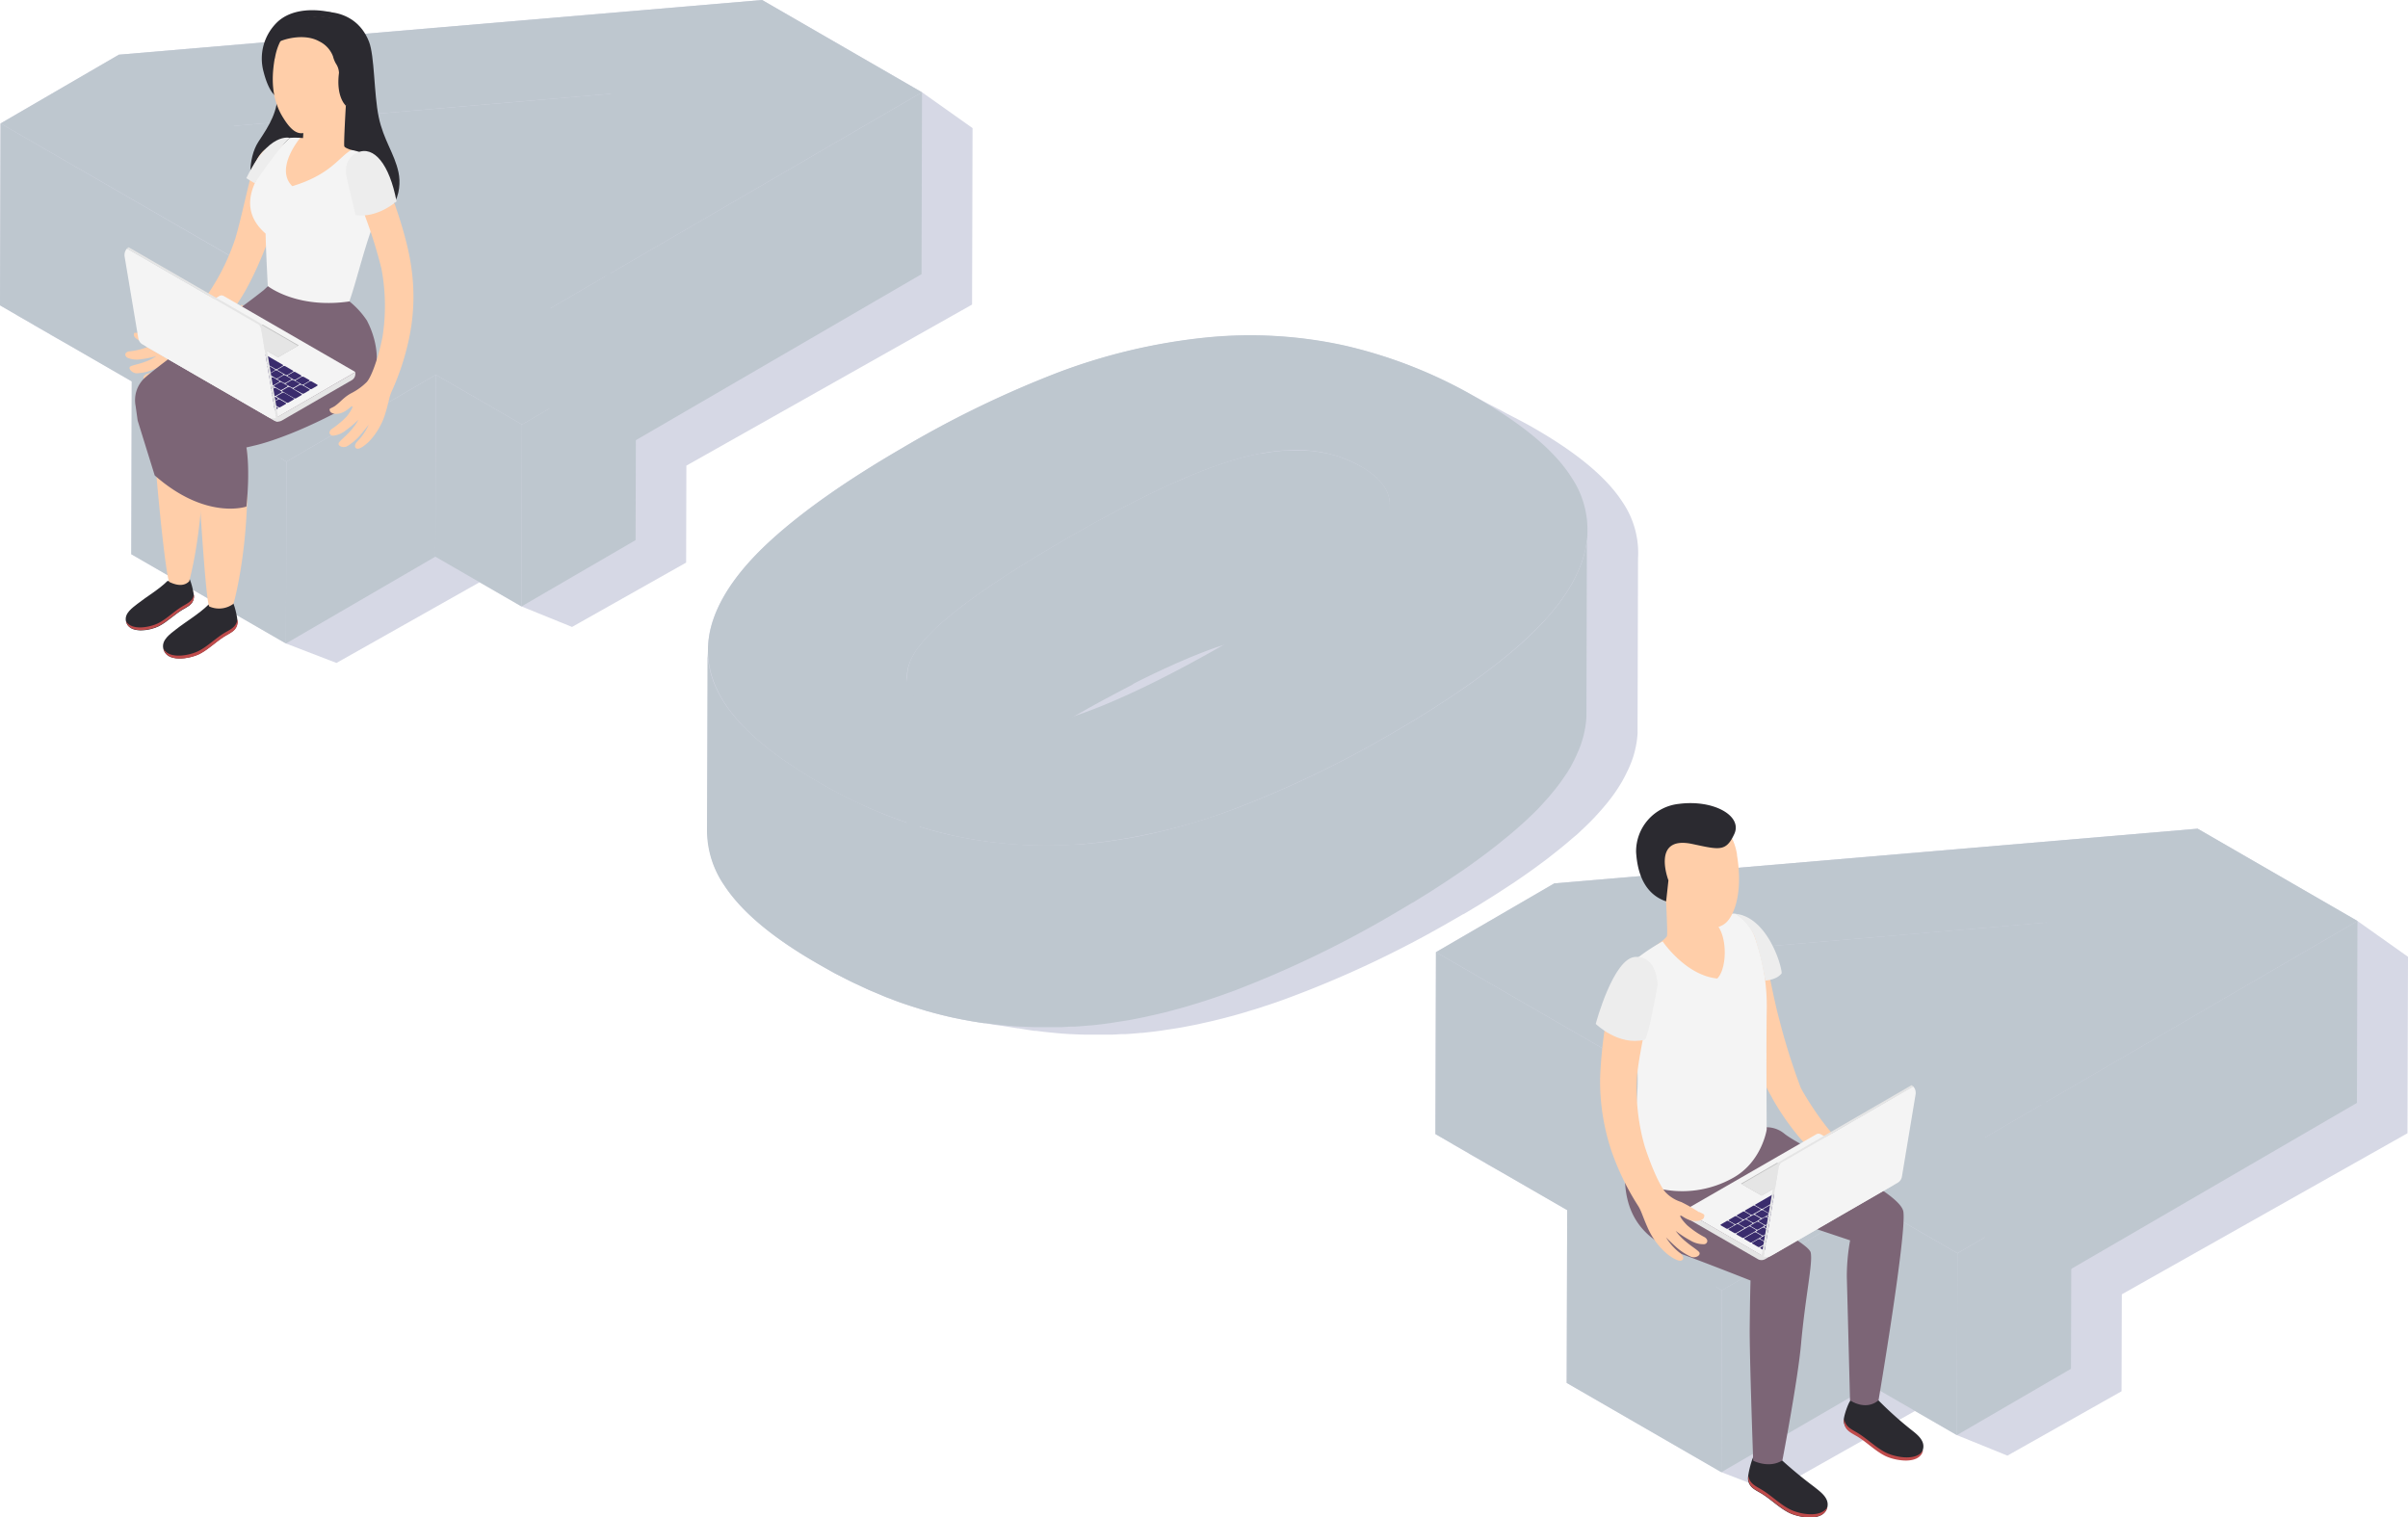 <?xml version="1.0" encoding="UTF-8"?> <svg xmlns="http://www.w3.org/2000/svg" xmlns:xlink="http://www.w3.org/1999/xlink" viewBox="0 0 498.88 314.38"><defs>
<filter id="bright60">
    <feComponentTransfer>
      <feFuncR type="linear" slope="0.60" />
      <feFuncG type="linear" slope="0.60" />
      <feFuncB type="linear" slope="0.60" />
    </feComponentTransfer>
</filter>
<filter id="bright65">
    <feComponentTransfer>
      <feFuncR type="linear" slope="0.65" />
      <feFuncG type="linear" slope="0.65" />
      <feFuncB type="linear" slope="0.65" />
    </feComponentTransfer>
</filter>
<filter id="bright70">
    <feComponentTransfer>
      <feFuncR type="linear" slope="0.70" />
      <feFuncG type="linear" slope="0.70" />
      <feFuncB type="linear" slope="0.70" />
    </feComponentTransfer>
</filter>
<filter id="bright75">
    <feComponentTransfer>
      <feFuncR type="linear" slope="0.75" />
      <feFuncG type="linear" slope="0.75" />
      <feFuncB type="linear" slope="0.75" />
    </feComponentTransfer>
</filter>
<filter id="bright85">
    <feComponentTransfer>
      <feFuncR type="linear" slope="0.85" />
      <feFuncG type="linear" slope="0.85" />
      <feFuncB type="linear" slope="0.85" />
    </feComponentTransfer>
</filter>
<style>.cls-1{fill:none;}.cls-2{fill:#d6d8e5;}.cls-3{clip-path:url(#clip-path);}.cls-4{fill:#BEC7CF; filter: brightness(70%); filter: url('#bright70')}.cls-5{fill:#BEC7CF; filter: brightness(75%); filter: url('#bright75')}.cls-6{fill:#BEC7CF; filter: brightness(85%); filter: url('#bright85')}.cls-7{fill:#BEC7CF;}.cls-8{fill:#BEC7CF; filter: brightness(65%); filter: url('#bright65')}.cls-9{fill:#BEC7CF; filter: brightness(60%); filter: url('#bright60')}.cls-10{fill:#ffcea9;}.cls-11{fill:#2b2a30;}.cls-12{fill:#bf4b4b;}.cls-13{fill:#7C6576;}.cls-14{fill:#f4f4f4;}.cls-15{fill:#3a2c6d;}.cls-16{fill:#bfbfbf;}.cls-17{fill:#e5e5e5;}.cls-18{fill:#ededed;}</style><clipPath id="clip-path" transform="translate(-1.12 -99.36)"><rect class="cls-1" width="500" height="500"></rect></clipPath></defs><title>Error_404_SVG</title><g id="Слой_2" data-name="Слой 2"><g id="Слой_1-2" data-name="Слой 1"><polygon class="cls-2" points="201.49 26.54 191.02 19.12 157.91 0 24.63 11.33 0.11 25.58 0 63.26 3.49 65.28 3.49 65.32 6.98 67.31 6.98 67.35 10.47 69.33 10.47 69.37 14.02 71.35 27.3 79.02 27.2 114.82 59.24 133.32 69.71 137.35 99.36 120.63 108.04 125.64 118.51 129.89 142.15 116.56 142.2 96.47 201.39 63.1 201.49 26.54"></polygon><polygon class="cls-2" points="322.01 183.02 297.49 197.27 297.38 234.95 300.87 236.97 300.87 237.01 304.36 239 304.36 239.05 307.85 241.02 307.85 241.06 311.4 243.05 324.68 250.71 324.58 286.51 356.63 305.01 367.1 309.04 396.75 292.32 405.42 297.33 415.89 301.58 439.53 288.25 439.59 268.16 498.77 234.79 498.88 198.23 488.41 190.81 455.29 171.69 322.01 183.02"></polygon><g class="cls-3"><path class="cls-2" d="M304.29,288.78l0,0,.51-.3,3.1-1.86,1.19-.75c.76-.47,1.51-.94,2.24-1.41l1.29-.84c.67-.43,1.32-.87,2-1.3l1.27-.87c.62-.42,1.23-.85,1.83-1.27l1.19-.85,1.75-1.29,1.08-.81,1.78-1.4.85-.68c.85-.69,1.67-1.37,2.45-2.06l1-.83c.37-.33.71-.66,1.06-1l.49-.46c.68-.64,1.32-1.28,1.93-1.92.14-.14.27-.29.4-.43.47-.51.93-1,1.36-1.52.17-.19.34-.39.5-.59l.42-.49c.35-.43.68-.85,1-1.28l.14-.19c.49-.66.95-1.32,1.37-2h0c.24-.38.48-.76.7-1.14.1-.17.18-.35.28-.52s.31-.57.45-.86.38-.77.56-1.15.25-.56.36-.84.12-.27.17-.4c.18-.45.33-.89.48-1.34q.29-.93.48-1.86c0-.07.05-.15.07-.23s0-.23.05-.35c.06-.29.1-.58.14-.86s.06-.43.08-.65.05-.58.07-.87,0-.27,0-.41,0-.31,0-.47l.1-36.56c0,.29,0,.58,0,.88l0,.3a18.73,18.73,0,0,0-3.26-11.74q-5.1-7.86-19.38-15.87c-1.48-.82-3-1.59-4.45-2.34-1.16-.64-2.32-1.26-3.49-1.85s-2.32-1.27-3.49-1.87A97.85,97.85,0,0,0,279.77,171a91,91,0,0,0-29-1.66,121.51,121.51,0,0,0-30.26,7.15A215.11,215.11,0,0,0,188,192.21q-16.94,9.84-26.85,18.79t-12.5,17.44a19.2,19.2,0,0,0-.84,6c0-.13,0-.27,0-.41l-.11,37.69a20.13,20.13,0,0,0,3.56,11.16Q156.56,291,170.5,299c1.18.68,2.36,1.34,3.54,2l1.16.59c.79.41,1.59.82,2.39,1.21.46.23.93.43,1.4.65.71.34,1.43.68,2.14,1,.51.23,1,.43,1.52.64.68.28,1.35.58,2,.84l.14.06c.24.1.48.17.72.27,1,.39,2,.77,3.06,1.12l1.36.45,2.59.81.72.22,1.19.32.95.25c1.05.27,2.11.53,3.16.76l.88.18c.75.16,1.49.3,2.24.43l.47.09q1.43.25,2.85.45l.17,0,.47.08q1.42.26,2.85.45l.17,0,.47.09,2.85.45a1,1,0,0,1,.17,0l.47.08c1,.17,1.92.32,2.89.45l.34,0,.79.1c.82.1,1.64.19,2.47.27l.94.09.67.06c.76.07,1.53.11,2.29.16h.23c.88.05,1.76.08,2.64.1h3.91l1,0h.55c.66,0,1.32-.06,2-.1l.88,0c1.08-.07,2.16-.15,3.24-.26l.25,0q1.91-.19,3.84-.45l1.29-.2c.86-.13,1.72-.25,2.58-.4l.32-.05,1.42-.27,2-.39,1.78-.4c.67-.15,1.35-.29,2-.46l1.8-.45,2-.53,1.83-.52,2-.61.56-.16,1.8-.59,1.16-.37c1.2-.41,2.41-.82,3.61-1.27A219.82,219.82,0,0,0,300.37,291q2-1.14,3.92-2.26m36.09-73.17h0c0,.21-.05.43-.08.64s-.09.58-.14.87c0,0,0,.06,0,.09a15.27,15.27,0,0,0,.24-1.61m-.34,2.1h0a18.23,18.23,0,0,1-.49,1.86,18.23,18.23,0,0,0,.49-1.86M149.8,242.43c-.11-.22-.19-.44-.28-.66.16.38.33.76.53,1.13-.09-.16-.18-.31-.25-.47" transform="translate(-1.12 -99.36)"></path><polygon class="cls-4" points="126.61 19.43 126.5 57.11 48.31 63.77 48.42 26.09 126.61 19.43"></polygon><polygon class="cls-5" points="58.26 59.15 58.15 96.83 0 63.26 0.11 25.58 58.26 59.15"></polygon><polygon class="cls-6" points="191.02 19.12 190.92 56.8 113.83 101.6 113.94 63.91 191.02 19.12"></polygon><polygon class="cls-5" points="108.14 87.95 108.04 125.64 90.19 115.33 90.3 77.65 108.14 87.95"></polygon><polygon class="cls-6" points="131.78 74.22 131.68 111.9 108.04 125.64 108.14 87.95 131.78 74.22"></polygon><polygon class="cls-5" points="59.35 95.64 59.24 133.32 27.2 114.82 27.3 77.14 59.35 95.64"></polygon><polygon class="cls-6" points="90.3 77.65 90.19 115.33 59.24 133.32 59.35 95.64 90.3 77.65"></polygon><path class="cls-7" d="M115.06,163.28l17.84,10.3-23.63,13.74L91.42,177,60.47,195l-32-18.5,31-18L1.23,124.94l24.52-14.25L159,99.36l33.12,19.12Zm-32-18.5,44.71-26-78.19,6.66L83,144.78" transform="translate(-1.12 -99.36)"></path><path class="cls-8" d="M283.05,196c-.47-.27-.95-.52-1.43-.76l-.44-.2c-.36-.17-.72-.33-1.09-.48l-.27-.12-.16-.05c-.65-.25-1.32-.48-2-.68l-.15-.05-.28-.07c-.43-.12-.87-.23-1.32-.32l-.28-.07-.14,0q-.76-.15-1.56-.27h0c-.52-.08-1-.13-1.59-.18h-.11l-.39,0-1.17-.07H268.2q-1.05,0-2.13.15h-.14l-.58.07-.88.1-.79.12-.9.14-.25.05-.28,0c-.86.16-1.72.34-2.61.56-.63.15-1.29.32-2,.51l-.65.2-1.42.42-.3.1-.33.11c-1,.32-2,.66-3.05,1.05l-.2.08c-1,.38-2.09.8-3.18,1.24l-.5.2c-1.1.46-2.24,1-3.4,1.46l-.69.31c-1.18.53-2.38,1.09-3.62,1.68l-.51.25q-1.83.88-3.75,1.86l-.39.19c-1.32.68-2.69,1.4-4.08,2.14l-.8.43q-2.06,1.09-4.21,2.3l-.76.43c-1.52.85-3.05,1.72-4.63,2.64l-2.8,1.65-.87.52-1.53.92-.22.13c-1.05.64-2.08,1.27-3.07,1.89l-.57.36-2.33,1.48-.9.59L207,220.27l-.83.56c-.74.49-1.44,1-2.13,1.47l-.33.23c-.78.55-1.52,1.09-2.24,1.62l-.6.46-1.48,1.13-.65.52-1.33,1.09-.5.42c-.56.48-1.1,1-1.61,1.42l0,0c-.38.36-.74.7-1.09,1.05l-.27.27-.75.78-.33.37-.58.66-.3.37-.2.24q-.26.32-.48.63c-.19.26-.36.51-.53.77l-.17.28-.28.47h0c-.14.26-.28.52-.4.78l-.1.22c-.08.19-.16.37-.23.55l0,0,0,.08a9.27,9.27,0,0,0-.36,1.26h0a6.89,6.89,0,0,0-.13,1.09s0,.07,0,.1a1.09,1.09,0,0,0,0,.18l-.1,37.68c0-.09,0-.19,0-.28a8.3,8.3,0,0,1,.13-1.09h0a7.89,7.89,0,0,1,.37-1.27.93.93,0,0,1,0-.13l.23-.54c0-.07.06-.15.1-.23.12-.26.26-.52.41-.78s.2-.35.31-.52.09-.16.15-.24c.16-.25.34-.51.52-.77s.44-.58.68-.87c.1-.13.2-.25.31-.37s.37-.44.57-.66l.33-.37.76-.78.26-.27q.54-.54,1.14-1.08c.5-.47,1-.94,1.61-1.43l.5-.42c.42-.36.86-.72,1.33-1.09l.64-.51c.48-.38,1-.76,1.48-1.14l.6-.45c.72-.54,1.46-1.08,2.24-1.63L204,260c.68-.48,1.38-1,2.11-1.46l.83-.56,1.88-1.25.9-.58,2.34-1.49.56-.36c1-.62,2-1.25,3.08-1.89l1.71-1,.91-.55,2.8-1.64q2.35-1.36,4.62-2.63l.76-.44c1.44-.8,2.84-1.57,4.22-2.3l.8-.43c1.39-.74,2.75-1.46,4.08-2.14L236,241q1.92-1,3.75-1.86l.51-.25q1.86-.88,3.63-1.68l.68-.31c1.17-.51,2.3-1,3.4-1.46l.5-.2c1.09-.44,2.16-.86,3.18-1.24l.21-.08c1.05-.38,2.06-.73,3.05-1l.62-.2c.48-.16.95-.3,1.42-.43l.66-.2c.67-.18,1.33-.36,2-.51.88-.22,1.75-.39,2.6-.55l.54-.1.89-.15.79-.12.88-.1.72-.08c.73-.07,1.44-.12,2.14-.15H270l.58,0q.6,0,1.17.06l.5,0c.54,0,1.07.1,1.6.18h0c.52.08,1,.17,1.55.27l.43.1c.44.1.88.2,1.31.32l.44.12c.68.2,1.34.43,2,.68l.43.17q.54.22,1.08.48c.15.07.3.13.44.21q.74.34,1.44.75,6,3.47,6,7.9l.1-37.68q0-4.44-6-7.9" transform="translate(-1.12 -99.36)"></path><path class="cls-9" d="M330,210.05q0,.45-.06.9c0,.22-.05.44-.08.66s-.09.6-.14.9l-.12.59a19.31,19.31,0,0,1-.49,1.92c-.18.59-.41,1.19-.64,1.79-.12.29-.24.57-.37.86s-.36.8-.55,1.19l-.46.89a35.31,35.31,0,0,1-2.34,3.75l-.14.2c-.44.6-.92,1.21-1.41,1.82l-.5.61c-.44.52-.89,1-1.36,1.56l-.4.45c-.62.66-1.26,1.32-1.93,2l-.49.47c-.65.63-1.31,1.25-2,1.88s-1.61,1.41-2.45,2.12l-.85.69c-.59.48-1.18,1-1.79,1.45l-1.07.83-1.75,1.33-1.2.88-1.83,1.32-1.26.89-2,1.34-1.28.86-2.25,1.46c-.39.26-.78.51-1.19.76-1,.64-2.05,1.29-3.1,1.93l-.5.31q-1.94,1.17-4,2.36a218.84,218.84,0,0,1-32.56,15.73c-1.21.45-2.41.88-3.61,1.3l-1.16.39-2.36.77-2.05.62-1.82.54-2,.55c-.61.15-1.21.32-1.81.46s-1.35.33-2,.48-1.19.28-1.78.4-1.35.27-2,.41L235,273l-2.6.42-1.28.19c-1.28.18-2.56.34-3.84.47s-2.32.21-3.48.29l-.89,0c-.84.05-1.68.09-2.52.11l-1,0c-.8,0-1.6,0-2.4,0h-1c-1.06,0-2.12,0-3.18-.11h-.23c-1-.06-2-.14-3-.22l-.95-.1c-.82-.08-1.64-.17-2.46-.28l-.79-.1c-1.08-.15-2.16-.31-3.24-.5l-.45-.09c-1.05-.19-2.09-.39-3.13-.61s-2.11-.49-3.17-.76l-.94-.25-1.91-.55c-.86-.25-1.73-.52-2.59-.8l-1.36-.45c-1-.36-2.05-.73-3.07-1.13-.28-.11-.57-.2-.86-.32-.67-.26-1.34-.56-2-.84l-1.52-.64c-.71-.31-1.42-.65-2.13-1l-1.42-.66c-.79-.39-1.58-.8-2.38-1.21l-1.16-.6c-1.18-.62-2.36-1.28-3.55-2q-13.93-8.06-19.24-16.17a23.14,23.14,0,0,1-1.56-2.75,19,19,0,0,1-2-8.42l-.11,37.69a20.13,20.13,0,0,0,3.56,11.16Q156.56,291,170.5,299c1.18.68,2.36,1.34,3.54,2l1.16.59c.79.41,1.59.82,2.39,1.21.46.23.93.43,1.4.65.71.34,1.43.68,2.14,1l1.52.64c.68.28,1.35.58,2,.84l.14.06c.24.1.48.17.72.26,1,.4,2,.78,3.06,1.13l1.36.45c.87.28,1.73.55,2.59.8l.72.23,1.19.32.95.25c1.05.27,2.11.53,3.16.76l.88.18c.75.16,1.49.3,2.24.43l.47.09c1,.17,1.92.32,2.89.46l.34,0,.79.1c.82.11,1.64.2,2.47.29l.94.09.67.06c.76.07,1.53.11,2.29.16h.23c.88.05,1.76.09,2.64.11h1.52c.79,0,1.59,0,2.39,0l1,0h.55c.66,0,1.32-.06,2-.1l.88,0c1.08-.07,2.16-.16,3.24-.26l.25,0c1.27-.13,2.55-.29,3.83-.46l1.3-.21c.86-.13,1.71-.26,2.58-.41l.32-.05,1.42-.28c.68-.14,1.35-.26,2-.41s1.18-.26,1.78-.4l2-.47,1.8-.47,2-.55c.61-.17,1.22-.36,1.82-.54s1.37-.4,2-.62l.56-.17,1.8-.6,1.16-.39c1.2-.42,2.4-.85,3.61-1.3a218.92,218.92,0,0,0,32.57-15.73q2-1.17,3.92-2.33l.05,0,.51-.31,3.1-1.92,1.19-.77,2.24-1.45,1.29-.87c.67-.45,1.32-.89,2-1.34l1.28-.89c.62-.44,1.23-.88,1.82-1.32.41-.29.81-.58,1.2-.88.6-.44,1.17-.88,1.75-1.33l1.08-.83c.61-.48,1.19-1,1.78-1.44l.85-.7c.85-.71,1.67-1.42,2.45-2.12l.95-.86c.37-.34.71-.68,1.06-1l.49-.47c.68-.66,1.32-1.32,1.93-2l.4-.45c.47-.52.93-1,1.36-1.56l.5-.61c.14-.17.29-.34.42-.51.35-.44.67-.87,1-1.31l.14-.2c.49-.68.95-1.36,1.37-2h0c.24-.39.48-.78.7-1.17.1-.19.18-.36.28-.54s.31-.59.45-.88.38-.8.55-1.2.26-.57.37-.86.12-.27.17-.41c.18-.46.33-.92.47-1.38.2-.64.36-1.28.49-1.91a2.1,2.1,0,0,0,.06-.24c0-.12,0-.24.06-.36.06-.3.1-.6.14-.9s.06-.44.08-.66.05-.6.07-.9c0-.14,0-.28,0-.42s0-.32,0-.49l.1-37.68c0,.3,0,.61,0,.91" transform="translate(-1.12 -99.36)"></path><path class="cls-7" d="M316.48,232.47q-10,8.94-26.48,18.53a218.84,218.84,0,0,1-32.56,15.73,120.11,120.11,0,0,1-30.14,7.33,90.78,90.78,0,0,1-28.62-1.56,97.53,97.53,0,0,1-28.08-11.15q-13.93-8.06-19.24-16.17t-2.7-16.74q2.59-8.5,12.5-17.44T188,192.21a215.11,215.11,0,0,1,32.51-15.76,121.51,121.51,0,0,1,30.26-7.15,91,91,0,0,1,29,1.66,98,98,0,0,1,27.53,10.95q14.29,8.25,19.39,16.35A19.37,19.37,0,0,1,329.08,215q-2.61,8.5-12.6,17.45m-98,16.81q14.08-3.47,38.25-17.51,24.35-14.15,30.14-22.19T283.05,196q-9.48-5.48-23.41-2.12t-38.43,17.6q-24,13.94-29.92,22.12t3.57,13.65q9.51,5.49,23.6,2" transform="translate(-1.12 -99.36)"></path><polygon class="cls-4" points="423.99 191.12 423.88 228.8 345.7 235.47 345.81 197.79 423.99 191.12"></polygon><polygon class="cls-5" points="355.64 230.84 355.53 268.53 297.39 234.96 297.5 197.28 355.64 230.84"></polygon><polygon class="cls-6" points="488.41 190.81 488.3 228.5 411.21 273.29 411.32 235.61 488.41 190.81"></polygon><polygon class="cls-5" points="405.53 259.65 405.42 297.33 387.58 287.03 387.68 249.35 405.53 259.65"></polygon><polygon class="cls-6" points="429.17 245.91 429.06 283.59 405.42 297.33 405.53 259.65 429.17 245.91"></polygon><polygon class="cls-5" points="356.73 267.33 356.63 305.01 324.58 286.51 324.69 248.83 356.73 267.33"></polygon><polygon class="cls-6" points="387.68 249.35 387.58 287.03 356.62 305.01 356.73 267.33 387.68 249.35"></polygon><path class="cls-7" d="M412.45,335l17.84,10.31L406.65,359l-17.84-10.3-30.95,18-32.05-18.5,30.95-18-58.14-33.57,24.52-14.25,133.28-11.33,33.11,19.12Zm-32.05-18.5,44.72-26-78.18,6.66,33.46,19.32" transform="translate(-1.12 -99.36)"></path><path class="cls-10" d="M368.28,326.87a53.44,53.44,0,0,0,7.66,10.43c.83,1,7.2-1.47,5.86-2.16s-5.5-6.5-7.59-10.37a131.81,131.81,0,0,1-4.46-14.17c-1.31-4.74-2.44-11.71-3.4-15s-2.92-4.51-4.88-5c-2.29-.53-3.77.1-3.36,2.87.74,4.88,4.54,23.79,10.17,33.36" transform="translate(-1.12 -99.36)"></path><path class="cls-11" d="M364.63,401c2,1.61,4.88.14,5,.29a90.17,90.17,0,0,0,7.29,6.07c1.23,1,3.15,2.26,2.81,4.13-.63,3.32-6,2.3-8,1.28s-3.65-2.7-5.55-3.89c-1.36-.84-2.69-1.27-2.91-3-.12-1,.94-4.93,1.3-4.89" transform="translate(-1.12 -99.36)"></path><path class="cls-12" d="M363.36,405.18c.26,1.64,1.58,2.09,2.93,2.93,1.93,1.2,3.63,2.93,5.64,3.95s6.49,1.88,7.8-.5c-.71,3.21-6,2.2-7.94,1.19s-3.65-2.7-5.55-3.89c-1.36-.84-2.69-1.28-2.9-3a2.77,2.77,0,0,1,0-.69" transform="translate(-1.12 -99.36)"></path><path class="cls-11" d="M384.66,389.44c2,1.61,5.44-.15,5.58,0a75.42,75.42,0,0,0,6.51,5.88c1.24,1,3.16,2.27,2.81,4.13-.62,3.33-5.95,2.3-8,1.28s-3.66-2.7-5.56-3.88c-1.36-.85-2.69-1.28-2.9-3-.13-1,1.17-4.45,1.52-4.41" transform="translate(-1.12 -99.36)"></path><path class="cls-12" d="M383.2,393.4c.26,1.64,1.58,2.09,2.92,2.93,1.94,1.2,3.64,2.93,5.65,3.95s6.49,1.87,7.8-.5c-.71,3.21-5.95,2.2-7.94,1.19s-3.65-2.71-5.55-3.89c-1.36-.84-2.7-1.28-2.91-3a2.85,2.85,0,0,1,0-.69" transform="translate(-1.12 -99.36)"></path><path class="cls-13" d="M338.21,337.66C336,351.34,342.1,356.44,350,359.35c5.66,2.09,13.79,5.31,13.79,5.31s-.11,3-.17,9.74c-.06,5.93.72,27.59.72,27.59s3.28,1.7,6.05-.07c0,0,3.19-16.59,3.86-24.07.92-10.15,2.48-16.79,2-19-.46-1.92-11.55-7.38-15.07-10.3l23.24,7.79a41.34,41.34,0,0,0-.68,7.64c.22,8.06.66,25.49.66,25.49s3.19,2.3,5.91,0c0,0,5.85-34.51,5.14-39.08-.68-4.33-21.16-13.19-24.76-16.24A5.75,5.75,0,0,0,366.1,333Z" transform="translate(-1.12 -99.36)"></path><path class="cls-14" d="M393.94,343.36l-15.62-9a.9.9,0,0,0-.9,0L350,350.16l16.06,9.27Z" transform="translate(-1.12 -99.36)"></path><path class="cls-15" d="M365.37,356.12l-1.19.68c-.1.06-.09.16,0,.22l1.14.66a.42.42,0,0,0,.38,0l1.19-.68c.1-.06.08-.16,0-.22l-1.13-.66a.42.42,0,0,0-.38,0" transform="translate(-1.12 -99.36)"></path><path class="cls-15" d="M367.05,355.14l-1.19.69c-.1.06-.08.16,0,.22l1.14.66a.4.4,0,0,0,.37,0l1.19-.69c.1,0,.09-.15,0-.21l-1.14-.66a.43.43,0,0,0-.38,0" transform="translate(-1.12 -99.36)"></path><path class="cls-15" d="M368.76,354.16l-1.19.69c-.1,0-.09.15,0,.22l1.14.65a.43.43,0,0,0,.38,0l1.19-.69c.1-.06.08-.15,0-.22l-1.13-.65a.4.4,0,0,0-.38,0" transform="translate(-1.12 -99.36)"></path><path class="cls-15" d="M370.42,353.2l-1.19.69c-.1.05-.08.15,0,.21l1.14.66a.44.44,0,0,0,.37,0l1.19-.69c.1-.06.09-.16,0-.22l-1.14-.66a.42.42,0,0,0-.38,0" transform="translate(-1.12 -99.36)"></path><path class="cls-15" d="M372.11,352.23l-1.19.68c-.1.06-.09.16,0,.22l1.14.66a.42.42,0,0,0,.38,0l1.19-.68c.1-.06.08-.16,0-.22l-1.13-.66a.42.42,0,0,0-.38,0" transform="translate(-1.12 -99.36)"></path><path class="cls-15" d="M373.79,351.25l-1.19.69c-.1.06-.08.15,0,.22l1.14.65a.38.38,0,0,0,.37,0l1.19-.69c.1-.05.09-.15,0-.22l-1.14-.65a.43.43,0,0,0-.38,0" transform="translate(-1.12 -99.36)"></path><path class="cls-15" d="M375.48,350.28l-1.19.69c-.1,0-.09.15,0,.22l1.14.65a.43.43,0,0,0,.38,0l1.19-.69c.1-.06.08-.15,0-.22l-1.13-.65a.4.4,0,0,0-.38,0" transform="translate(-1.12 -99.36)"></path><path class="cls-15" d="M377.16,349.31,376,350c-.09.06-.08.16,0,.22l1.14.66a.42.42,0,0,0,.38,0l1.19-.68c.09-.06.08-.16,0-.22l-1.14-.66a.42.42,0,0,0-.38,0" transform="translate(-1.12 -99.36)"></path><path class="cls-15" d="M378.85,348.33l-1.19.69c-.1.06-.09.16,0,.22l1.14.66a.42.42,0,0,0,.38,0l1.19-.69c.1-.05.08-.15,0-.21l-1.13-.66a.43.43,0,0,0-.38,0" transform="translate(-1.12 -99.36)"></path><path class="cls-15" d="M380.53,347.36l-1.19.69c-.09.05-.08.15,0,.22l1.14.65a.43.43,0,0,0,.38,0l1.19-.69c.09-.05.08-.15,0-.22l-1.14-.65a.4.4,0,0,0-.38,0" transform="translate(-1.12 -99.36)"></path><path class="cls-15" d="M382.22,346.39l-1.19.68c-.1.06-.09.16,0,.22l1.14.66a.46.46,0,0,0,.38,0l1.19-.69c.1-.06.08-.16,0-.22l-1.13-.66a.42.42,0,0,0-.38,0" transform="translate(-1.12 -99.36)"></path><path class="cls-15" d="M383.9,345.41l-1.19.69c-.09.06-.08.16,0,.22l1.14.66a.42.42,0,0,0,.38,0l1.19-.68c.09-.06.08-.16,0-.22l-1.14-.66a.46.46,0,0,0-.38,0" transform="translate(-1.12 -99.36)"></path><path class="cls-15" d="M385.59,344.44l-1.19.69c-.1.06-.09.15,0,.22l1.14.65a.4.4,0,0,0,.38,0l1.19-.69c.1-.05.08-.15,0-.22l-1.13-.65a.43.43,0,0,0-.38,0" transform="translate(-1.12 -99.36)"></path><path class="cls-15" d="M388.08,343l-2,1.16c-.1,0-.08.15,0,.22l1.14.65a.41.41,0,0,0,.37,0l2-1.16c.09-.05.08-.15,0-.22l-1.14-.65a.4.4,0,0,0-.38,0" transform="translate(-1.12 -99.36)"></path><path class="cls-15" d="M366.23,353.73l-1.19.69c-.09.05-.08.15,0,.22l1.14.65a.43.43,0,0,0,.38,0l1.19-.69c.09-.06.08-.15,0-.22l-1.14-.65a.4.4,0,0,0-.38,0" transform="translate(-1.12 -99.36)"></path><path class="cls-15" d="M367.92,352.76l-1.19.68c-.1.06-.08.16,0,.22l1.13.66a.42.42,0,0,0,.38,0l1.19-.68c.1-.06.09-.16,0-.22l-1.14-.66a.42.42,0,0,0-.38,0" transform="translate(-1.12 -99.36)"></path><path class="cls-15" d="M369.61,351.78l-1.19.69c-.1,0-.09.15,0,.22l1.13.65a.4.4,0,0,0,.38,0l1.19-.69c.1-.05.09-.15,0-.22L370,351.8a.43.43,0,0,0-.38,0" transform="translate(-1.12 -99.36)"></path><path class="cls-15" d="M371.3,350.81l-1.19.68c-.1.06-.09.16,0,.22l1.14.66a.42.42,0,0,0,.38,0l1.19-.68c.1-.06.08-.16,0-.22l-1.13-.66a.42.42,0,0,0-.38,0" transform="translate(-1.12 -99.36)"></path><path class="cls-15" d="M373,349.84l-1.19.69c-.1.05-.08.15,0,.22l1.13.65a.43.43,0,0,0,.38,0l1.19-.69c.1-.06.09-.15,0-.22l-1.14-.65a.4.4,0,0,0-.38,0" transform="translate(-1.12 -99.36)"></path><path class="cls-15" d="M374.66,348.87l-1.19.68c-.1.06-.08.16,0,.22l1.13.66a.42.42,0,0,0,.38,0l1.19-.68c.1-.06.09-.16,0-.22l-1.14-.66a.42.42,0,0,0-.38,0" transform="translate(-1.12 -99.36)"></path><path class="cls-15" d="M376.35,347.89l-1.19.69c-.1.05-.09.15,0,.22l1.14.65a.43.43,0,0,0,.38,0l1.19-.69c.1,0,.08-.15,0-.22l-1.13-.65a.4.4,0,0,0-.38,0" transform="translate(-1.12 -99.36)"></path><path class="cls-15" d="M378,346.92l-1.19.68c-.1.06-.09.16,0,.22l1.14.66a.42.42,0,0,0,.38,0l1.19-.68c.1-.06.08-.16,0-.22l-1.13-.66a.42.42,0,0,0-.38,0" transform="translate(-1.12 -99.36)"></path><path class="cls-15" d="M379.72,345.94l-1.19.69c-.09.06-.08.15,0,.22l1.14.65a.4.4,0,0,0,.38,0l1.19-.69c.09-.05.08-.15,0-.22L380.1,346a.43.43,0,0,0-.38,0" transform="translate(-1.12 -99.36)"></path><path class="cls-15" d="M381.41,345l-1.19.68c-.1.06-.08.16,0,.22l1.14.66a.4.4,0,0,0,.37,0l1.19-.68c.1-.06.09-.16,0-.22l-1.14-.66a.42.42,0,0,0-.38,0" transform="translate(-1.12 -99.36)"></path><path class="cls-15" d="M383.1,344l-1.19.69c-.1.06-.09.15,0,.22l1.13.66a.42.42,0,0,0,.38,0l1.19-.69c.1-.05.09-.15,0-.22l-1.13-.65a.43.43,0,0,0-.38,0" transform="translate(-1.12 -99.36)"></path><path class="cls-15" d="M384.79,343l-1.19.69c-.1.05-.09.15,0,.21l1.13.66a.46.46,0,0,0,.38,0l1.19-.69c.1-.06.09-.16,0-.22l-1.13-.66a.42.42,0,0,0-.38,0" transform="translate(-1.12 -99.36)"></path><path class="cls-15" d="M364.55,354.71l-2,1.15c-.09.06-.08.16,0,.22l1.14.66a.42.42,0,0,0,.38,0l2-1.15c.09-.06.08-.16,0-.22l-1.14-.66a.4.4,0,0,0-.37,0" transform="translate(-1.12 -99.36)"></path><path class="cls-15" d="M388,342.94l-1.19.69a.43.43,0,0,1-.35,0l-1.2-.7a.1.1,0,0,1,0-.2l.09-.06c.09-.05.09-.13,0-.19l-1.27-.73a.1.1,0,0,1,0-.2l.76-.44a.39.39,0,0,1,.35,0l1.19.69.24.14.18.1.18.1,1,.59c.1.06.1.15,0,.21" transform="translate(-1.12 -99.36)"></path><path class="cls-15" d="M358.84,352.34l-1.19.69c-.1.05-.08.15,0,.22l1.13.65a.43.43,0,0,0,.38,0l1.19-.69c.1-.06.09-.15,0-.22l-1.14-.65a.4.4,0,0,0-.38,0" transform="translate(-1.12 -99.36)"></path><path class="cls-15" d="M360.52,351.37l-1.19.69c-.1.05-.08.15,0,.22l1.13.65a.43.43,0,0,0,.38,0l1.19-.69c.1-.05.09-.15,0-.22l-1.14-.65a.4.4,0,0,0-.38,0" transform="translate(-1.12 -99.36)"></path><path class="cls-15" d="M362.2,350.4l-1.19.69c-.1.05-.08.15,0,.22l1.14.65a.41.41,0,0,0,.37,0l1.19-.69c.1-.05.09-.15,0-.22l-1.14-.65a.4.4,0,0,0-.38,0" transform="translate(-1.12 -99.36)"></path><path class="cls-15" d="M376.51,342.14l-1.19.69c-.1.05-.08.15,0,.21l1.13.66a.43.43,0,0,0,.38,0l1.19-.69c.1-.06.09-.15,0-.22l-1.14-.65a.4.4,0,0,0-.38,0" transform="translate(-1.12 -99.36)"></path><path class="cls-15" d="M378.19,341.17l-1.19.69c-.1.05-.08.15,0,.21l1.13.66a.43.43,0,0,0,.38,0l1.19-.69c.1-.06.09-.16,0-.22l-1.14-.66a.42.42,0,0,0-.38,0" transform="translate(-1.12 -99.36)"></path><path class="cls-15" d="M379.87,340.2l-1.19.69c-.1.05-.08.15,0,.22l1.13.65a.43.43,0,0,0,.38,0l1.19-.69c.1-.06.09-.15,0-.22l-1.14-.65a.4.4,0,0,0-.38,0" transform="translate(-1.12 -99.36)"></path><path class="cls-15" d="M381.55,339.23l-1.19.69c-.1.05-.08.15,0,.21l1.13.66a.43.43,0,0,0,.38,0l1.19-.69c.1-.06.09-.16,0-.22l-1.14-.65a.4.4,0,0,0-.38,0" transform="translate(-1.12 -99.36)"></path><path class="cls-15" d="M364.31,349.18l-1.62.94c-.1.05-.08.15,0,.22l1.13.65a.43.43,0,0,0,.38,0l1.63-.94c.09-.06.08-.15,0-.22l-1.14-.65a.4.4,0,0,0-.38,0" transform="translate(-1.12 -99.36)"></path><path class="cls-15" d="M374.83,343.11l-1.62.94c-.1.05-.09.15,0,.22l1.14.65a.43.43,0,0,0,.38,0l1.62-.94c.1-.06.09-.15,0-.22l-1.14-.65a.4.4,0,0,0-.38,0" transform="translate(-1.12 -99.36)"></path><path class="cls-15" d="M372.72,344.33l-7.92,4.57c-.09.05-.08.15,0,.22l1.14.65a.43.43,0,0,0,.38,0l7.91-4.57c.1-.06.08-.15,0-.22l-1.13-.65a.4.4,0,0,0-.38,0" transform="translate(-1.12 -99.36)"></path><path class="cls-15" d="M365.06,352.52l-1.19.69c-.1.06-.09.15,0,.22l1.13.65a.4.4,0,0,0,.38,0l1.19-.69c.1-.05.09-.15,0-.22l-1.13-.65a.43.43,0,0,0-.38,0" transform="translate(-1.12 -99.36)"></path><path class="cls-15" d="M366.74,351.55l-1.19.69c-.09.05-.08.15,0,.22l1.14.65a.41.41,0,0,0,.37,0l1.19-.69c.1-.05.09-.15,0-.22l-1.14-.65a.4.4,0,0,0-.38,0" transform="translate(-1.12 -99.36)"></path><path class="cls-15" d="M368.42,350.58l-1.18.69c-.1.05-.09.15,0,.22l1.14.65a.43.43,0,0,0,.38,0l1.19-.69c.09-.06.08-.15,0-.22l-1.14-.65a.4.4,0,0,0-.38,0" transform="translate(-1.12 -99.36)"></path><path class="cls-15" d="M370.11,349.61l-1.19.68c-.1.06-.09.16,0,.22l1.13.66a.42.42,0,0,0,.38,0l1.19-.68c.1-.06.09-.16,0-.22l-1.13-.66a.42.42,0,0,0-.38,0" transform="translate(-1.12 -99.36)"></path><path class="cls-15" d="M371.79,348.64l-1.19.68c-.1.06-.08.16,0,.22l1.13.66a.42.42,0,0,0,.38,0l1.19-.68c.1-.06.09-.16,0-.22l-1.14-.66a.42.42,0,0,0-.38,0" transform="translate(-1.12 -99.36)"></path><path class="cls-15" d="M373.47,347.66l-1.19.69c-.09.06-.08.16,0,.22l1.14.66a.42.42,0,0,0,.38,0l1.19-.68c.09-.06.08-.16,0-.22l-1.14-.66a.46.46,0,0,0-.38,0" transform="translate(-1.12 -99.36)"></path><path class="cls-15" d="M375.16,346.69l-1.19.69c-.1.06-.09.15,0,.22l1.13.65a.4.4,0,0,0,.38,0l1.19-.69c.1-.05.09-.15,0-.22l-1.13-.65a.43.43,0,0,0-.38,0" transform="translate(-1.12 -99.36)"></path><path class="cls-15" d="M376.84,345.72l-1.19.69c-.1,0-.08.15,0,.22l1.13.65a.43.43,0,0,0,.38,0l1.19-.69c.1-.06.09-.15,0-.22l-1.14-.65a.4.4,0,0,0-.38,0" transform="translate(-1.12 -99.36)"></path><path class="cls-15" d="M378.52,344.75l-1.19.69c-.09.05-.08.15,0,.21l1.14.66a.43.43,0,0,0,.38,0l1.19-.69c.09-.06.08-.15,0-.22l-1.14-.66a.42.42,0,0,0-.38,0" transform="translate(-1.12 -99.36)"></path><path class="cls-15" d="M380.21,343.78l-1.19.68c-.1.06-.09.16,0,.22l1.14.66a.42.42,0,0,0,.38,0l1.19-.68c.1-.06.08-.16,0-.22l-1.13-.66a.42.42,0,0,0-.38,0" transform="translate(-1.12 -99.36)"></path><path class="cls-15" d="M381.89,342.8l-1.19.69c-.1.06-.08.16,0,.22l1.13.66a.42.42,0,0,0,.38,0l1.19-.68c.1-.06.09-.16,0-.22l-1.14-.66a.46.46,0,0,0-.38,0" transform="translate(-1.12 -99.36)"></path><path class="cls-15" d="M383.57,341.83l-1.19.69c-.09.06-.08.16,0,.22l1.14.66a.42.42,0,0,0,.38,0l1.19-.69c.09-.05.08-.15,0-.21l-1.14-.66a.43.43,0,0,0-.38,0" transform="translate(-1.12 -99.36)"></path><path class="cls-15" d="M363.38,353.5l-2.47,1.42c-.09.05-.08.15,0,.22l1.14.65a.43.43,0,0,0,.38,0l2.46-1.42c.09-.06.08-.16,0-.22l-1.13-.66a.42.42,0,0,0-.38,0" transform="translate(-1.12 -99.36)"></path><path class="cls-15" d="M362.59,352.06l-1.19.69c-.1.06-.09.15,0,.22l1.13.65a.4.4,0,0,0,.38,0l1.19-.69c.1-.05.09-.15,0-.22l-1.13-.65a.43.43,0,0,0-.38,0" transform="translate(-1.12 -99.36)"></path><path class="cls-15" d="M364.27,351.09l-1.19.69c-.09.05-.08.15,0,.22l1.14.65a.43.43,0,0,0,.38,0l1.18-.69c.1-.06.09-.15,0-.22l-1.14-.65a.4.4,0,0,0-.38,0" transform="translate(-1.12 -99.36)"></path><path class="cls-15" d="M366,350.12l-1.19.69c-.1.05-.09.15,0,.22l1.14.65a.43.43,0,0,0,.38,0l1.19-.69c.1-.06.08-.15,0-.22l-1.13-.65a.4.4,0,0,0-.38,0" transform="translate(-1.12 -99.36)"></path><path class="cls-15" d="M367.64,349.15l-1.19.68c-.1.06-.09.16,0,.22l1.13.66a.42.42,0,0,0,.38,0l1.19-.68c.1-.06.09-.16,0-.22l-1.13-.66a.42.42,0,0,0-.38,0" transform="translate(-1.12 -99.36)"></path><path class="cls-15" d="M369.32,348.18l-1.19.68c-.1.06-.08.16,0,.22l1.13.66a.42.42,0,0,0,.38,0l1.19-.68c.1-.06.09-.16,0-.22l-1.14-.66a.42.42,0,0,0-.38,0" transform="translate(-1.12 -99.36)"></path><path class="cls-15" d="M371,347.2l-1.19.69c-.09.06-.08.16,0,.22l1.14.66a.42.42,0,0,0,.38,0l1.19-.68c.09-.06.08-.16,0-.22l-1.14-.66a.46.46,0,0,0-.38,0" transform="translate(-1.12 -99.36)"></path><path class="cls-15" d="M372.69,346.23l-1.19.69c-.1.06-.09.15,0,.22l1.14.65a.4.4,0,0,0,.38,0l1.19-.69c.1-.05.08-.15,0-.22l-1.13-.65a.43.43,0,0,0-.38,0" transform="translate(-1.12 -99.36)"></path><path class="cls-15" d="M374.37,345.26l-1.19.69c-.1.05-.08.15,0,.22l1.13.65a.43.43,0,0,0,.38,0l1.19-.69c.1-.06.09-.15,0-.22l-1.14-.65a.4.4,0,0,0-.38,0" transform="translate(-1.12 -99.36)"></path><path class="cls-15" d="M376.05,344.29l-1.19.69c-.09,0-.08.15,0,.22l1.14.65a.43.43,0,0,0,.38,0l1.18-.69c.1-.06.09-.15,0-.22l-1.14-.65a.4.4,0,0,0-.38,0" transform="translate(-1.12 -99.36)"></path><path class="cls-15" d="M377.74,343.32l-1.19.68c-.1.06-.09.16,0,.22l1.14.66a.46.46,0,0,0,.38,0l1.19-.69c.1-.06.08-.16,0-.22l-1.13-.66a.42.42,0,0,0-.38,0" transform="translate(-1.12 -99.36)"></path><path class="cls-15" d="M379.42,342.35l-1.19.68c-.1.06-.09.16,0,.22l1.13.66a.42.42,0,0,0,.38,0l1.19-.68c.1-.06.09-.16,0-.22l-1.13-.66a.42.42,0,0,0-.38,0" transform="translate(-1.12 -99.36)"></path><path class="cls-15" d="M383.18,340.17l-3.27,1.89c-.1.06-.08.16,0,.22l1.13.66a.42.42,0,0,0,.38,0l3.28-1.89c.09-.05.08-.15,0-.22l-1.14-.65a.43.43,0,0,0-.38,0" transform="translate(-1.12 -99.36)"></path><path class="cls-15" d="M360.91,353l-1.63.94c-.09.06-.08.16,0,.22l1.14.66a.42.42,0,0,0,.38,0l1.62-.94c.1-.05.08-.15,0-.21l-1.13-.66a.46.46,0,0,0-.38,0" transform="translate(-1.12 -99.36)"></path><path class="cls-15" d="M389.78,344l-23.9,13.8c-.1.05-.09.15,0,.22l.57.32a.43.43,0,0,0,.38,0l23.9-13.8c.1-.06.08-.16,0-.22l-.57-.33a.4.4,0,0,0-.37,0" transform="translate(-1.12 -99.36)"></path><polygon class="cls-16" points="360.69 245.23 360.84 245.32 364.97 247.7 372.31 243.46 372.46 243.38 368.18 240.9 360.69 245.23"></polygon><polygon class="cls-17" points="360.84 245.32 364.97 247.7 372.31 243.46 368.18 241.08 360.84 245.32"></polygon><path class="cls-17" d="M350,350.16v.36a1.52,1.52,0,0,0,.75,1.31l14.56,8.4a1.43,1.43,0,0,0,.75.2,1.49,1.49,0,0,0,.76-.2L393.18,345a1.51,1.51,0,0,0,.76-1.31v-.36l-27.85,16.07Z" transform="translate(-1.12 -99.36)"></path><path class="cls-14" d="M366.52,359.66a1.81,1.81,0,0,0,1.54-.12l26.22-15.14a1.82,1.82,0,0,0,.87-1.25L398,326c0-.1,0-.2,0-.29a1.77,1.77,0,0,0-.53-1.27L370.26,340.2a1.35,1.35,0,0,0-.64.93Z" transform="translate(-1.12 -99.36)"></path><path class="cls-17" d="M366.09,359.43l.18.11.25.12,3.1-18.53a1.35,1.35,0,0,1,.64-.93l27.25-15.73a1.65,1.65,0,0,0-.36-.28L369.84,340a1.31,1.31,0,0,0-.64.92Z" transform="translate(-1.12 -99.36)"></path><path class="cls-10" d="M346.3,286.17s.33,6.51.19,7.09-3,2.48-3.82,3.17,4.5,5.94,7.1,7.13,10.8-1.94,11-6-1.41-7.42-2.67-7.6-11.75-3.81-11.75-3.81" transform="translate(-1.12 -99.36)"></path><path class="cls-14" d="M345.57,294.38s4.73,7.05,11.32,7.71c2.08-2,2.27-9.35-.61-11.68,0,0,2.65-2.13,4.46-1.72a9.36,9.36,0,0,1,4.07,5.2A42.53,42.53,0,0,1,367.14,309c-.11,6.91,0,24.38,0,24.38s-1,6.68-6.95,10a21.49,21.49,0,0,1-15.65,2.16c-3.34-.78-4.58-2.65-5.73-5.08.3-4.84,2.21-14.81,1.41-20.91s-2.1-10.63-2.43-15.56.65-4.83,3.12-6.58a39.58,39.58,0,0,1,4.66-3" transform="translate(-1.12 -99.36)"></path><path class="cls-10" d="M353.15,350.52a34.77,34.77,0,0,0-3.7-2.12,7.71,7.71,0,0,1-3.17-1.92c-1.16-1.13-3.06-5.43-4.41-9.61a43.17,43.17,0,0,1-1.6-14.55c.58-5.87,2.69-14.09,3.23-17.47s-.56-4.72-2.13-6c-1.84-1.46-4.39-.81-5.75,3.92a91.79,91.79,0,0,0-3,20.06,45.81,45.81,0,0,0,2.3,14.82,53.35,53.35,0,0,0,5.65,11.65c.65,1.09.86,2.06,1.85,4.29a15.1,15.1,0,0,0,4.33,5.76c1.65,1.19,2.44,1.35,2.83,1.12s.38-.81-.31-1.44a12.29,12.29,0,0,1-3-3.31s1.44,1.45,2.39,2.25a12.54,12.54,0,0,0,2.77,1.76c1,.42,2.31-.4,1.63-1.05s-1.39-1-2.78-2.17a12.19,12.19,0,0,1-2-2.13,23.21,23.21,0,0,0,3.07,2,5.2,5.2,0,0,0,2.8.76c.52,0,1.14-.74.18-1.43a18.6,18.6,0,0,1-3.67-2.5c-1.06-1.06-1.66-2-1.36-2s.88.65,2.12,1,2.57,0,2.73-.65.11-.55-1.05-1.13" transform="translate(-1.12 -99.36)"></path><path class="cls-10" d="M361,276.46h0c-.78-5.06-4.42-8.89-9.63-8.6a10.05,10.05,0,0,0-9.49,10.6,10,10,0,0,0,4.38,7.7,10.78,10.78,0,0,0,.8,2.22c1.85,2.15,7.43,3.49,9,3.26,2.06-.3,3.17-1.16,4.15-3.41,1.73-4,1.19-9.27.76-11.77" transform="translate(-1.12 -99.36)"></path><path class="cls-11" d="M346.3,286.16h0l.48-4.41s-3.61-9.33,4.91-7.54c5.62,1.19,7,1.7,8.74-2.07s-4.32-7.17-11.49-6.23a9.91,9.91,0,0,0-8.86,10c.19,2.78.93,8.39,6.22,10.2" transform="translate(-1.12 -99.36)"></path><path class="cls-18" d="M331.72,311.49s4.65,4.62,10.15,3.29c.78-.53,2.67-11.34,2.67-11.34s0-6-4.59-5.83-8.23,13.88-8.23,13.88" transform="translate(-1.12 -99.36)"></path><path class="cls-18" d="M366.82,302.52s2.43-.12,3.43-1.53c-.18-2.42-3.28-11.61-9.51-12.3a11.56,11.56,0,0,1,3.89,4.7,60.09,60.09,0,0,1,2.19,9.13" transform="translate(-1.12 -99.36)"></path><path class="cls-11" d="M63.88,103.33c1.23-2,10.6-3.27,13.69,4.67,1.17,3,1,10.72,2,15.56s3.28,7.58,4.11,11.51-.52,10.5-10,11.67-16.74-2.16-19-5.18-2.28-9.42,0-12.87,4.09-6.24,4-10.73Z" transform="translate(-1.12 -99.36)"></path><path class="cls-11" d="M70.07,102s-7.06-2-11.34,1.79a10.47,10.47,0,0,0-3,10.46c.57,2.23,1.71,5.27,3.48,5.44S70.07,102,70.07,102" transform="translate(-1.12 -99.36)"></path><path class="cls-10" d="M72.77,121.22s-.46,7.87-.32,8.44,3.09,1.14,3.92,1.83-4.28,8.67-6.88,9.85-10.64-1.83-11.2-5.83c-.51-3.69,2.31-6.55,3.39-7.55a16,16,0,0,1,2.22,0l.23-3.82c3.52-1.12,8.64-2.87,8.64-2.87" transform="translate(-1.12 -99.36)"></path><path class="cls-10" d="M49.62,163.22a41.56,41.56,0,0,1-7.85,8.16,40.79,40.79,0,0,0-2.68,3.09,11.87,11.87,0,0,1-5.26,3.5c-1.78.46-2.53.34-2.83,0s-.16-.85.62-1.15A9.86,9.86,0,0,0,35.07,175s-1.66.76-2.7,1.13a10.62,10.62,0,0,1-2.91.57c-1,0-2-1.14-1.23-1.47s1.48-.36,3-.93a9.65,9.65,0,0,0,2.28-1.17,19.47,19.47,0,0,1-3.24.67,5,5,0,0,1-2.71-.31c-.46-.2-.86-1,.17-1.31a15.34,15.34,0,0,0,3.91-.9c1.2-.55,2-1.12,1.69-1.24s-1,.26-2.16.17-2.33-.85-2.32-1.5.26-.29,1.44-.39,2.12-.64,3.81-.64a11.92,11.92,0,0,0,3.75-.45c1.28-.38,4.16-3.83,6.37-7a46,46,0,0,0,5.64-11.42c1.33-4.36,2.91-12.52,4-15.35s3.07-4.13,4.92-4.19c2.17-.07,3.1,2.79,2.52,5.26-1,4.33-5.84,21-11.72,28.72" transform="translate(-1.12 -99.36)"></path><path class="cls-14" d="M73.85,130.43c2.21.34,4.74,1.52,5.09,2.73.4,1.42,1.28,8.07-.64,13.14s-4.08,14.2-5.18,16.39c0,0-8.76,1.56-16.48-3.22,0,0-.46-8.81-.49-11.71-7.12-6.22-1-13.87,5-19.83a13.12,13.12,0,0,1,2.17,0s-5.38,6.36-1.64,10c8-2.43,9.61-6,12.17-7.46" transform="translate(-1.12 -99.36)"></path><path class="cls-10" d="M58.07,111.46h0c.79-5,4.44-8.87,9.66-8.57a10,10,0,0,1,5,18.33,10.16,10.16,0,0,1-.8,2.21c-1.86,2.15-6.76,3.51-8.38,3.53-1.4,0-2.61-1.29-3.92-3.46-2.73-4.53-2-9.54-1.6-12" transform="translate(-1.12 -99.36)"></path><path class="cls-11" d="M69.34,103c3.66.72,6.67,1.75,7.66,5.34.68,2.48,1.57,7.19.72,9.18l-.52,1.43-4.43,2.29s-2.07-1.73-1.42-6.78a3.67,3.67,0,0,0-.63-1.91,5.75,5.75,0,0,1-.61-1.52,5.7,5.7,0,0,0-2.87-3.11c-3.3-1.85-8.13-.25-8.8.41A9.63,9.63,0,0,1,69.34,103" transform="translate(-1.12 -99.36)"></path><path class="cls-11" d="M49.2,224c-1.85,1.51-4.73.47-4.87.61-1.88,1.88-4.69,3.53-6.78,5.17-1.15.91-2.95,2.13-2.62,3.87.58,3.12,5.57,2.16,7.46,1.21s3.42-2.54,5.2-3.65c1.27-.79,2.52-1.19,2.72-2.8.12-1-.78-4.44-1.11-4.41" transform="translate(-1.12 -99.36)"></path><path class="cls-12" d="M50.29,227.78c-.25,1.54-1.48,2-2.74,2.75-1.82,1.12-3.41,2.75-5.29,3.7S36.17,236,35,233.76c.66,3,5.57,2.06,7.44,1.12s3.42-2.54,5.2-3.65c1.27-.79,2.52-1.19,2.72-2.8a3,3,0,0,0,0-.65" transform="translate(-1.12 -99.36)"></path><path class="cls-11" d="M40.18,219c-1.69,1.38-4.25.61-4.38.74-1.72,1.73-4.28,3.21-6.2,4.72-1.05.83-2.7,1.94-2.4,3.54.53,2.86,5.1,2,6.83,1.11s3.13-2.33,4.77-3.34c1.16-.72,2.31-1.1,2.49-2.57.11-.89-.81-4.23-1.11-4.2" transform="translate(-1.12 -99.36)"></path><path class="cls-12" d="M41.27,222.57c-.23,1.4-1.36,1.79-2.51,2.51-1.66,1-3.12,2.52-4.85,3.39s-5.57,1.61-6.69-.43c.61,2.75,5.1,1.89,6.81,1s3.13-2.32,4.77-3.33c1.16-.73,2.31-1.1,2.49-2.57a2.46,2.46,0,0,0,0-.59" transform="translate(-1.12 -99.36)"></path><path class="cls-10" d="M65.82,164.63a27.49,27.49,0,0,1-14.75-2.13c.08,1.56.16,3,.16,3-6,4.24-18,11.38-18.83,16.31.78,15.57,3.15,37.81,3.82,38.13,1.89.9,3.21.75,4.09-.14,0,0,3.79-13.19,2.69-32.55,0,0,21-9.3,22.37-14.38.79-2.93.63-3.3.57-6.33,0-.63-.06-1.25-.12-1.87" transform="translate(-1.12 -99.36)"></path><path class="cls-10" d="M72.79,162.61c-4.16,1.94-8,2.18-12.68,1.7.06,2.08.3,6,.3,6-6,4.24-18,11.38-18.84,16.31.79,15.57,2.24,38.12,2.93,38.4a5,5,0,0,0,5-.58s3.79-13,2.69-32.38c0-.36,18-9.22,20.28-11.57,2.45-2.51,2.73-5.82,2.67-9.14-.06-3.12-1-5.69-2.33-8.74" transform="translate(-1.12 -99.36)"></path><path class="cls-13" d="M77.2,165.91s6.66,11.79-4.44,17.85c-11.7,6.39-18.84,7.89-18.84,7.89l-1.75.41s.83,4.28,0,12.25c0,0-8.35,2.92-19-6.46l-3.53-11.36-.42-3A6.31,6.31,0,0,1,31,177.75c2.55-2.31,10.65-8.24,15.69-11.64s9.06-6.64,9.06-6.64l.88-.82s6,4.75,16.89,3.16a17.55,17.55,0,0,1,3.71,4.1" transform="translate(-1.12 -99.36)"></path><path class="cls-10" d="M70.6,183.4c1-.69,1.68-1.68,3.22-2.54a12.72,12.72,0,0,0,3.24-2.31c1-1,2.53-5.3,3.32-9.48A41.35,41.35,0,0,0,80.14,155a97.93,97.93,0,0,0-5.57-16.18c-1.48-3.13-.65-5,.7-6.42,1.59-1.63,3.25-1.59,5.13,2.78s4.89,12.63,5.85,19a42,42,0,0,1-.19,14.34,52.73,52.73,0,0,1-3.82,12c-.49,1.13-.57,2.08-1.24,4.34a14.58,14.58,0,0,1-3.45,6c-1.44,1.34-2.17,1.6-2.57,1.42s-.47-.73.12-1.42a11.84,11.84,0,0,0,2.42-3.53s-1.21,1.57-2,2.45a11.51,11.51,0,0,1-2.43,2c-.88.53-2.27-.09-1.69-.8s1.21-1.1,2.39-2.42a11.71,11.71,0,0,0,1.62-2.28,21.86,21.86,0,0,1-2.7,2.28,5,5,0,0,1-2.59,1.07c-.49,0-1.17-.57-.34-1.35A18.41,18.41,0,0,0,73,185.59c.88-1.14,1.35-2.06,1.06-2.05s-.76.72-1.9,1.25-2.46.35-2.69-.28.12-.41,1.16-1.11" transform="translate(-1.12 -99.36)"></path><path class="cls-18" d="M83.31,141.06s-4,3.58-8.53,2.85L73,136.41s-1.19-4,2.2-5.46,6.61,2.44,8.07,10.11" transform="translate(-1.12 -99.36)"></path><path class="cls-18" d="M61.15,127.93s-4.37-1.33-9,8.35l1.73,1.05s4.57-6.91,7.28-9.4" transform="translate(-1.12 -99.36)"></path><path class="cls-14" d="M31,169.68l15.57-9a.89.89,0,0,1,.89,0l27.3,15.76-16,9.25Z" transform="translate(-1.12 -99.36)"></path><path class="cls-15" d="M59.14,182.15l1.19.69c.1,0,.08.15,0,.22l-1.14.65a.41.41,0,0,1-.37,0L57.6,183c-.1-.06-.09-.15,0-.22l1.14-.65a.4.4,0,0,1,.38,0" transform="translate(-1.12 -99.36)"></path><path class="cls-15" d="M57.45,181.18l1.19.69c.1,0,.09.15,0,.21l-1.14.66a.46.46,0,0,1-.38,0l-1.19-.69c-.1-.06-.08-.16,0-.22l1.13-.66a.42.42,0,0,1,.38,0" transform="translate(-1.12 -99.36)"></path><path class="cls-15" d="M55.75,180.19l1.19.69c.09.06.08.15,0,.22l-1.14.66a.4.4,0,0,1-.37,0l-1.19-.69c-.1-.05-.09-.15,0-.21l1.14-.66a.43.43,0,0,1,.38,0" transform="translate(-1.12 -99.36)"></path><path class="cls-15" d="M54.08,179.23l1.19.69c.1.06.09.15,0,.22l-1.13.65a.4.4,0,0,1-.38,0l-1.19-.69c-.1-.05-.09-.15,0-.22l1.13-.65a.43.43,0,0,1,.38,0" transform="translate(-1.12 -99.36)"></path><path class="cls-15" d="M52.4,178.26l1.19.69c.09.05.08.15,0,.22l-1.14.65a.43.43,0,0,1-.38,0l-1.19-.69c-.09-.06-.08-.15,0-.22l1.14-.65a.4.4,0,0,1,.38,0" transform="translate(-1.12 -99.36)"></path><path class="cls-15" d="M50.71,177.29l1.19.68c.1.06.09.16,0,.22l-1.13.66a.42.42,0,0,1-.38,0l-1.19-.68c-.1-.06-.09-.16,0-.22l1.13-.66a.42.42,0,0,1,.38,0" transform="translate(-1.12 -99.36)"></path><path class="cls-15" d="M49,176.31l1.19.69c.09.06.08.15,0,.22l-1.14.66a.42.42,0,0,1-.38,0l-1.19-.69c-.09,0-.08-.15,0-.21l1.14-.66a.43.43,0,0,1,.38,0" transform="translate(-1.12 -99.36)"></path><path class="cls-15" d="M47.34,175.34l1.19.69c.1.05.09.15,0,.22l-1.13.65a.43.43,0,0,1-.38,0l-1.19-.69c-.1-.06-.09-.15,0-.22l1.13-.65a.4.4,0,0,1,.38,0" transform="translate(-1.12 -99.36)"></path><path class="cls-15" d="M45.66,174.37l1.19.68c.09.06.08.16,0,.22l-1.14.66a.46.46,0,0,1-.38,0l-1.19-.69c-.09-.06-.08-.16,0-.22l1.14-.66a.42.42,0,0,1,.38,0" transform="translate(-1.12 -99.36)"></path><path class="cls-15" d="M44,173.39l1.19.69c.1.06.09.16,0,.22L44,175a.42.42,0,0,1-.38,0l-1.19-.68c-.1-.06-.09-.16,0-.22l1.13-.66a.46.46,0,0,1,.38,0" transform="translate(-1.12 -99.36)"></path><path class="cls-15" d="M42.29,172.42l1.19.69c.09.06.08.15,0,.22l-1.14.65a.4.4,0,0,1-.38,0l-1.19-.69c-.09-.05-.08-.15,0-.22l1.14-.65a.43.43,0,0,1,.38,0" transform="translate(-1.12 -99.36)"></path><path class="cls-15" d="M40.6,171.45l1.19.69c.1.05.09.15,0,.22l-1.13.65a.43.43,0,0,1-.38,0l-1.19-.69c-.1-.06-.09-.15,0-.22l1.13-.65a.4.4,0,0,1,.38,0" transform="translate(-1.12 -99.36)"></path><path class="cls-15" d="M38.92,170.48l1.19.68c.09.06.08.16,0,.22l-1.14.66a.42.42,0,0,1-.38,0l-1.19-.68c-.09-.06-.08-.16,0-.22l1.14-.66a.42.42,0,0,1,.38,0" transform="translate(-1.12 -99.36)"></path><path class="cls-15" d="M36.42,169l2,1.15c.1.06.09.16,0,.22l-1.13.66a.42.42,0,0,1-.38,0l-2-1.15c-.1-.06-.09-.16,0-.22l1.14-.66a.42.42,0,0,1,.38,0" transform="translate(-1.12 -99.36)"></path><path class="cls-15" d="M58.27,179.76l1.19.69c.1.06.09.16,0,.22l-1.13.66a.42.42,0,0,1-.38,0l-1.19-.68c-.1-.06-.09-.16,0-.22l1.13-.66a.46.46,0,0,1,.38,0" transform="translate(-1.12 -99.36)"></path><path class="cls-15" d="M56.58,178.79l1.19.69c.1.05.09.15,0,.22l-1.14.65a.43.43,0,0,1-.38,0L55,179.68c-.1-.06-.08-.15,0-.22l1.13-.65a.4.4,0,0,1,.38,0" transform="translate(-1.12 -99.36)"></path><path class="cls-15" d="M54.9,177.82l1.18.68c.1.06.09.16,0,.22l-1.14.66a.42.42,0,0,1-.38,0l-1.19-.68c-.09-.06-.08-.16,0-.22l1.14-.66a.42.42,0,0,1,.38,0" transform="translate(-1.12 -99.36)"></path><path class="cls-15" d="M53.21,176.84l1.19.69c.09.05.08.15,0,.22l-1.14.65a.43.43,0,0,1-.38,0l-1.19-.69c-.09,0-.08-.15,0-.22l1.14-.65a.43.43,0,0,1,.38,0" transform="translate(-1.12 -99.36)"></path><path class="cls-15" d="M51.53,175.87l1.19.69c.1.06.09.16,0,.22l-1.14.66a.42.42,0,0,1-.38,0L50,176.76c-.1,0-.08-.15,0-.21l1.13-.66a.46.46,0,0,1,.38,0" transform="translate(-1.12 -99.36)"></path><path class="cls-15" d="M49.84,174.9l1.19.69c.1,0,.09.15,0,.22l-1.14.65a.43.43,0,0,1-.38,0l-1.19-.69c-.09-.06-.08-.15,0-.22l1.14-.65a.38.38,0,0,1,.37,0" transform="translate(-1.12 -99.36)"></path><path class="cls-15" d="M48.16,173.93l1.19.68c.09.06.08.16,0,.22l-1.14.66a.42.42,0,0,1-.38,0l-1.19-.68c-.09-.06-.08-.16,0-.22l1.14-.66a.42.42,0,0,1,.38,0" transform="translate(-1.12 -99.36)"></path><path class="cls-15" d="M46.47,173l1.19.69c.1.05.08.15,0,.22l-1.13.65a.43.43,0,0,1-.38,0l-1.19-.69c-.1-.06-.09-.15,0-.22l1.14-.65a.4.4,0,0,1,.38,0" transform="translate(-1.12 -99.36)"></path><path class="cls-15" d="M44.78,172l1.19.68c.1.06.09.16,0,.22l-1.13.66a.42.42,0,0,1-.38,0l-1.19-.68c-.1-.06-.09-.16,0-.22L44.4,172a.42.42,0,0,1,.38,0" transform="translate(-1.12 -99.36)"></path><path class="cls-15" d="M43.09,171l1.19.69c.1.06.09.15,0,.22l-1.14.65a.4.4,0,0,1-.38,0l-1.19-.69c-.1,0-.08-.15,0-.22l1.13-.65a.43.43,0,0,1,.38,0" transform="translate(-1.12 -99.36)"></path><path class="cls-15" d="M41.4,170l1.19.68c.1.06.09.16,0,.22l-1.14.66a.42.42,0,0,1-.38,0l-1.19-.68c-.09-.06-.08-.16,0-.22L41,170a.4.4,0,0,1,.37,0" transform="translate(-1.12 -99.36)"></path><path class="cls-15" d="M39.72,169.05l1.19.69c.09.06.08.15,0,.22l-1.14.65a.4.4,0,0,1-.38,0l-1.19-.69c-.09-.05-.08-.15,0-.22l1.14-.65a.43.43,0,0,1,.38,0" transform="translate(-1.12 -99.36)"></path><path class="cls-15" d="M60,180.74l2,1.16c.1,0,.09.15,0,.21l-1.13.66a.46.46,0,0,1-.38,0l-2-1.16c-.1-.06-.09-.15,0-.22l1.14-.65a.4.4,0,0,1,.38,0" transform="translate(-1.12 -99.36)"></path><path class="cls-15" d="M36.5,169l1.19.69a.36.36,0,0,0,.35,0l1.2-.69c.1-.06.1-.15,0-.21l-.1,0a.1.1,0,0,1,0-.19l1.27-.73c.1-.06.1-.15,0-.21l-.75-.44a.41.41,0,0,0-.36,0l-1.18.68-.25.14-.18.11-.17.1-1,.59c-.1.06-.1.15,0,.2" transform="translate(-1.12 -99.36)"></path><path class="cls-15" d="M65.66,178.38l1.19.68c.1.06.09.16,0,.22l-1.14.66a.42.42,0,0,1-.38,0l-1.19-.68c-.1-.06-.08-.16,0-.22l1.13-.66a.42.42,0,0,1,.38,0" transform="translate(-1.12 -99.36)"></path><path class="cls-15" d="M64,177.41l1.19.68c.1.06.09.16,0,.22L64,179a.42.42,0,0,1-.38,0l-1.19-.68c-.1-.06-.08-.16,0-.22l1.13-.66a.42.42,0,0,1,.38,0" transform="translate(-1.12 -99.36)"></path><path class="cls-15" d="M62.3,176.44l1.19.68c.1.06.09.16,0,.22l-1.14.66a.42.42,0,0,1-.38,0l-1.19-.68c-.1-.06-.08-.16,0-.22l1.13-.66a.42.42,0,0,1,.38,0" transform="translate(-1.12 -99.36)"></path><path class="cls-15" d="M48,168.17l1.19.69c.1.06.09.15,0,.22l-1.14.66a.42.42,0,0,1-.38,0l-1.19-.69c-.1-.05-.08-.15,0-.22l1.13-.65a.43.43,0,0,1,.38,0" transform="translate(-1.12 -99.36)"></path><path class="cls-15" d="M46.31,167.2l1.19.69c.1.06.09.15,0,.22l-1.14.66a.42.42,0,0,1-.38,0l-1.19-.69c-.1-.05-.08-.15,0-.21l1.13-.66a.43.43,0,0,1,.38,0" transform="translate(-1.12 -99.36)"></path><path class="cls-15" d="M44.63,166.23l1.19.69c.1.06.09.15,0,.22l-1.14.66a.42.42,0,0,1-.38,0l-1.19-.69c-.1-.05-.08-.15,0-.22l1.13-.65a.43.43,0,0,1,.38,0" transform="translate(-1.12 -99.36)"></path><path class="cls-15" d="M43,165.26l1.19.69c.1.06.09.15,0,.22l-1.14.66a.42.42,0,0,1-.38,0l-1.19-.69c-.1-.05-.08-.15,0-.22l1.13-.65a.43.43,0,0,1,.38,0" transform="translate(-1.12 -99.36)"></path><path class="cls-15" d="M60.19,175.21l1.62.94c.1.06.09.16,0,.22l-1.14.66a.42.42,0,0,1-.38,0l-1.62-.94c-.1,0-.09-.15,0-.21l1.14-.66a.46.46,0,0,1,.38,0" transform="translate(-1.12 -99.36)"></path><path class="cls-15" d="M49.67,169.14l1.63.94c.09.06.08.15,0,.22l-1.14.66a.42.42,0,0,1-.38,0L48.13,170c-.1-.05-.08-.15,0-.22l1.13-.65a.43.43,0,0,1,.38,0" transform="translate(-1.12 -99.36)"></path><path class="cls-15" d="M51.79,170.36l7.91,4.57c.1.06.09.16,0,.22l-1.13.66a.42.42,0,0,1-.38,0l-7.91-4.57c-.1-.05-.09-.15,0-.22l1.14-.65a.43.43,0,0,1,.38,0" transform="translate(-1.12 -99.36)"></path><path class="cls-15" d="M59.45,178.56l1.19.68c.09.06.08.16,0,.22l-1.14.66a.46.46,0,0,1-.38,0l-1.19-.69c-.09-.06-.08-.16,0-.22l1.14-.66a.42.42,0,0,1,.38,0" transform="translate(-1.12 -99.36)"></path><path class="cls-15" d="M57.76,177.59l1.19.68c.1.06.09.16,0,.22l-1.14.66a.42.42,0,0,1-.38,0l-1.19-.68c-.1-.06-.08-.16,0-.22l1.13-.66a.42.42,0,0,1,.38,0" transform="translate(-1.12 -99.36)"></path><path class="cls-15" d="M56.08,176.61l1.19.69c.1.06.08.15,0,.22l-1.13.66a.42.42,0,0,1-.38,0l-1.19-.69c-.1-.05-.09-.15,0-.22l1.14-.65a.43.43,0,0,1,.38,0" transform="translate(-1.12 -99.36)"></path><path class="cls-15" d="M54.4,175.64l1.19.69c.09.06.08.15,0,.22l-1.14.65a.4.4,0,0,1-.38,0l-1.19-.69c-.09-.05-.08-.15,0-.22l1.14-.65a.43.43,0,0,1,.38,0" transform="translate(-1.12 -99.36)"></path><path class="cls-15" d="M52.71,174.67l1.19.69c.1,0,.09.15,0,.22l-1.14.65a.43.43,0,0,1-.38,0l-1.19-.69c-.1-.06-.08-.15,0-.22l1.13-.65a.4.4,0,0,1,.38,0" transform="translate(-1.12 -99.36)"></path><path class="cls-15" d="M51,173.7l1.19.69c.1.05.08.15,0,.21l-1.13.66a.46.46,0,0,1-.38,0l-1.19-.69c-.1-.06-.09-.16,0-.22l1.14-.66a.42.42,0,0,1,.38,0" transform="translate(-1.12 -99.36)"></path><path class="cls-15" d="M49.35,172.73l1.19.68c.09.06.08.16,0,.22l-1.14.66a.42.42,0,0,1-.38,0l-1.19-.68c-.09-.06-.08-.16,0-.22l1.14-.66a.42.42,0,0,1,.38,0" transform="translate(-1.12 -99.36)"></path><path class="cls-15" d="M47.66,171.75l1.19.69c.1.06.09.16,0,.22l-1.14.66a.42.42,0,0,1-.38,0l-1.19-.69c-.1,0-.08-.15,0-.21l1.13-.66a.46.46,0,0,1,.38,0" transform="translate(-1.12 -99.36)"></path><path class="cls-15" d="M46,170.78l1.19.69c.1.06.09.15,0,.22l-1.13.65a.4.4,0,0,1-.38,0l-1.19-.69c-.1,0-.09-.15,0-.22l1.13-.65a.43.43,0,0,1,.38,0" transform="translate(-1.12 -99.36)"></path><path class="cls-15" d="M44.3,169.81l1.19.69c.09.05.08.15,0,.22l-1.14.65a.4.4,0,0,1-.38,0l-1.19-.69c-.09,0-.08-.15,0-.22l1.14-.65a.43.43,0,0,1,.38,0" transform="translate(-1.12 -99.36)"></path><path class="cls-15" d="M42.61,168.84l1.19.69c.1.05.09.15,0,.22l-1.14.65a.43.43,0,0,1-.38,0l-1.19-.69c-.1-.06-.08-.15,0-.22l1.13-.65a.4.4,0,0,1,.38,0" transform="translate(-1.12 -99.36)"></path><path class="cls-15" d="M40.93,167.87l1.19.68c.1.06.09.16,0,.22l-1.13.66a.42.42,0,0,1-.38,0l-1.19-.68c-.1-.06-.09-.16,0-.22l1.13-.66a.42.42,0,0,1,.38,0" transform="translate(-1.12 -99.36)"></path><path class="cls-15" d="M61.13,179.53,63.59,181c.1.06.09.15,0,.22l-1.13.65a.4.4,0,0,1-.38,0l-2.46-1.42c-.1-.06-.09-.16,0-.22l1.14-.66a.42.42,0,0,1,.38,0" transform="translate(-1.12 -99.36)"></path><path class="cls-15" d="M61.91,178.1l1.19.68c.1.06.09.16,0,.22l-1.14.66a.42.42,0,0,1-.38,0L60.37,179c-.09-.06-.08-.16,0-.22l1.14-.66a.4.4,0,0,1,.37,0" transform="translate(-1.12 -99.36)"></path><path class="cls-15" d="M60.23,177.13l1.19.68c.1.06.09.16,0,.22l-1.13.66a.42.42,0,0,1-.38,0L58.69,178c-.1-.06-.09-.16,0-.22l1.13-.66a.42.42,0,0,1,.38,0" transform="translate(-1.12 -99.36)"></path><path class="cls-15" d="M58.55,176.15l1.19.69c.1.06.08.15,0,.22l-1.13.66a.42.42,0,0,1-.38,0L57,177c-.1,0-.09-.15,0-.22l1.14-.65a.43.43,0,0,1,.38,0" transform="translate(-1.12 -99.36)"></path><path class="cls-15" d="M56.87,175.18l1.19.69c.09,0,.08.15,0,.22l-1.14.65a.4.4,0,0,1-.38,0l-1.19-.69c-.09,0-.08-.15,0-.22l1.14-.65a.43.43,0,0,1,.38,0" transform="translate(-1.12 -99.36)"></path><path class="cls-15" d="M55.18,174.21l1.19.69c.1,0,.09.15,0,.22l-1.14.65a.43.43,0,0,1-.38,0l-1.19-.69c-.1-.06-.08-.15,0-.22l1.13-.65a.4.4,0,0,1,.38,0" transform="translate(-1.12 -99.36)"></path><path class="cls-15" d="M53.5,173.24l1.19.69c.1,0,.08.15,0,.21l-1.13.66a.46.46,0,0,1-.38,0L52,174.13c-.1-.06-.09-.16,0-.22l1.14-.66a.42.42,0,0,1,.38,0" transform="translate(-1.12 -99.36)"></path><path class="cls-15" d="M51.82,172.27,53,173c.09.06.08.16,0,.22l-1.14.66a.42.42,0,0,1-.38,0l-1.19-.68c-.09-.06-.08-.16,0-.22l1.14-.66a.42.42,0,0,1,.38,0" transform="translate(-1.12 -99.36)"></path><path class="cls-15" d="M50.13,171.3l1.19.68c.1.06.09.16,0,.22l-1.14.66a.42.42,0,0,1-.38,0l-1.19-.68c-.09-.06-.08-.16,0-.22l1.14-.66a.4.4,0,0,1,.37,0" transform="translate(-1.12 -99.36)"></path><path class="cls-15" d="M48.45,170.32l1.19.69c.1.06.09.15,0,.22l-1.13.66a.42.42,0,0,1-.38,0l-1.19-.69c-.1-.05-.09-.15,0-.22l1.13-.65a.43.43,0,0,1,.38,0" transform="translate(-1.12 -99.36)"></path><path class="cls-15" d="M46.77,169.35,48,170c.1.06.08.15,0,.22l-1.13.65a.4.4,0,0,1-.38,0l-1.19-.69c-.1-.05-.09-.15,0-.22l1.14-.65a.43.43,0,0,1,.38,0" transform="translate(-1.12 -99.36)"></path><path class="cls-15" d="M45.09,168.38l1.19.69c.09.05.08.15,0,.22l-1.14.65a.43.43,0,0,1-.38,0l-1.19-.69c-.09-.06-.08-.15,0-.22l1.14-.65a.4.4,0,0,1,.38,0" transform="translate(-1.12 -99.36)"></path><path class="cls-15" d="M41.32,166.21l3.27,1.89c.1.05.09.15,0,.22l-1.14.65a.43.43,0,0,1-.38,0l-3.27-1.89c-.1-.06-.09-.16,0-.22l1.14-.66a.42.42,0,0,1,.38,0" transform="translate(-1.12 -99.36)"></path><path class="cls-15" d="M63.6,179.07l1.62.94c.1.05.09.15,0,.21l-1.13.66a.46.46,0,0,1-.38,0L62.06,180c-.1-.06-.09-.16,0-.22l1.14-.66a.42.42,0,0,1,.38,0" transform="translate(-1.12 -99.36)"></path><path class="cls-15" d="M34.73,170l23.9,13.8c.1.06.09.15,0,.22l-.57.33a.4.4,0,0,1-.37,0l-23.91-13.8c-.09,0-.08-.15,0-.22l.57-.32a.43.43,0,0,1,.38,0" transform="translate(-1.12 -99.36)"></path><polygon class="cls-16" points="61.88 71.55 61.73 71.64 57.61 74.02 50.29 69.79 50.14 69.71 54.41 67.24 61.88 71.55"></polygon><polygon class="cls-17" points="61.72 71.64 57.61 74.02 50.29 69.79 54.41 67.42 61.72 71.64"></polygon><path class="cls-17" d="M74.74,176.46v.37a1.5,1.5,0,0,1-.75,1.3l-14.5,8.37a1.53,1.53,0,0,1-1.51,0L31.74,171.35a1.49,1.49,0,0,1-.75-1.3v-.37l27.74,16Z" transform="translate(-1.12 -99.36)"></path><path class="cls-17" d="M58.73,185.71v1a1.58,1.58,0,0,1-.75-.19L31.74,171.35a1.5,1.5,0,0,1-.76-1.3v-.37Z" transform="translate(-1.12 -99.36)"></path><path class="cls-14" d="M58.31,185.93a1.79,1.79,0,0,1-1.53-.12L30.65,170.72a1.8,1.8,0,0,1-.87-1.24l-2.86-17.06a1.46,1.46,0,0,1,0-.29,1.8,1.8,0,0,1,.52-1.27l27.16,15.68a1.35,1.35,0,0,1,.64.92Z" transform="translate(-1.12 -99.36)"></path><path class="cls-17" d="M58.73,185.71l-.18.1-.24.12-3.09-18.47a1.35,1.35,0,0,0-.64-.92L27.42,150.86a1.88,1.88,0,0,1,.36-.27L55,166.3a1.31,1.31,0,0,1,.64.92Z" transform="translate(-1.12 -99.36)"></path></g></g></g></svg> 